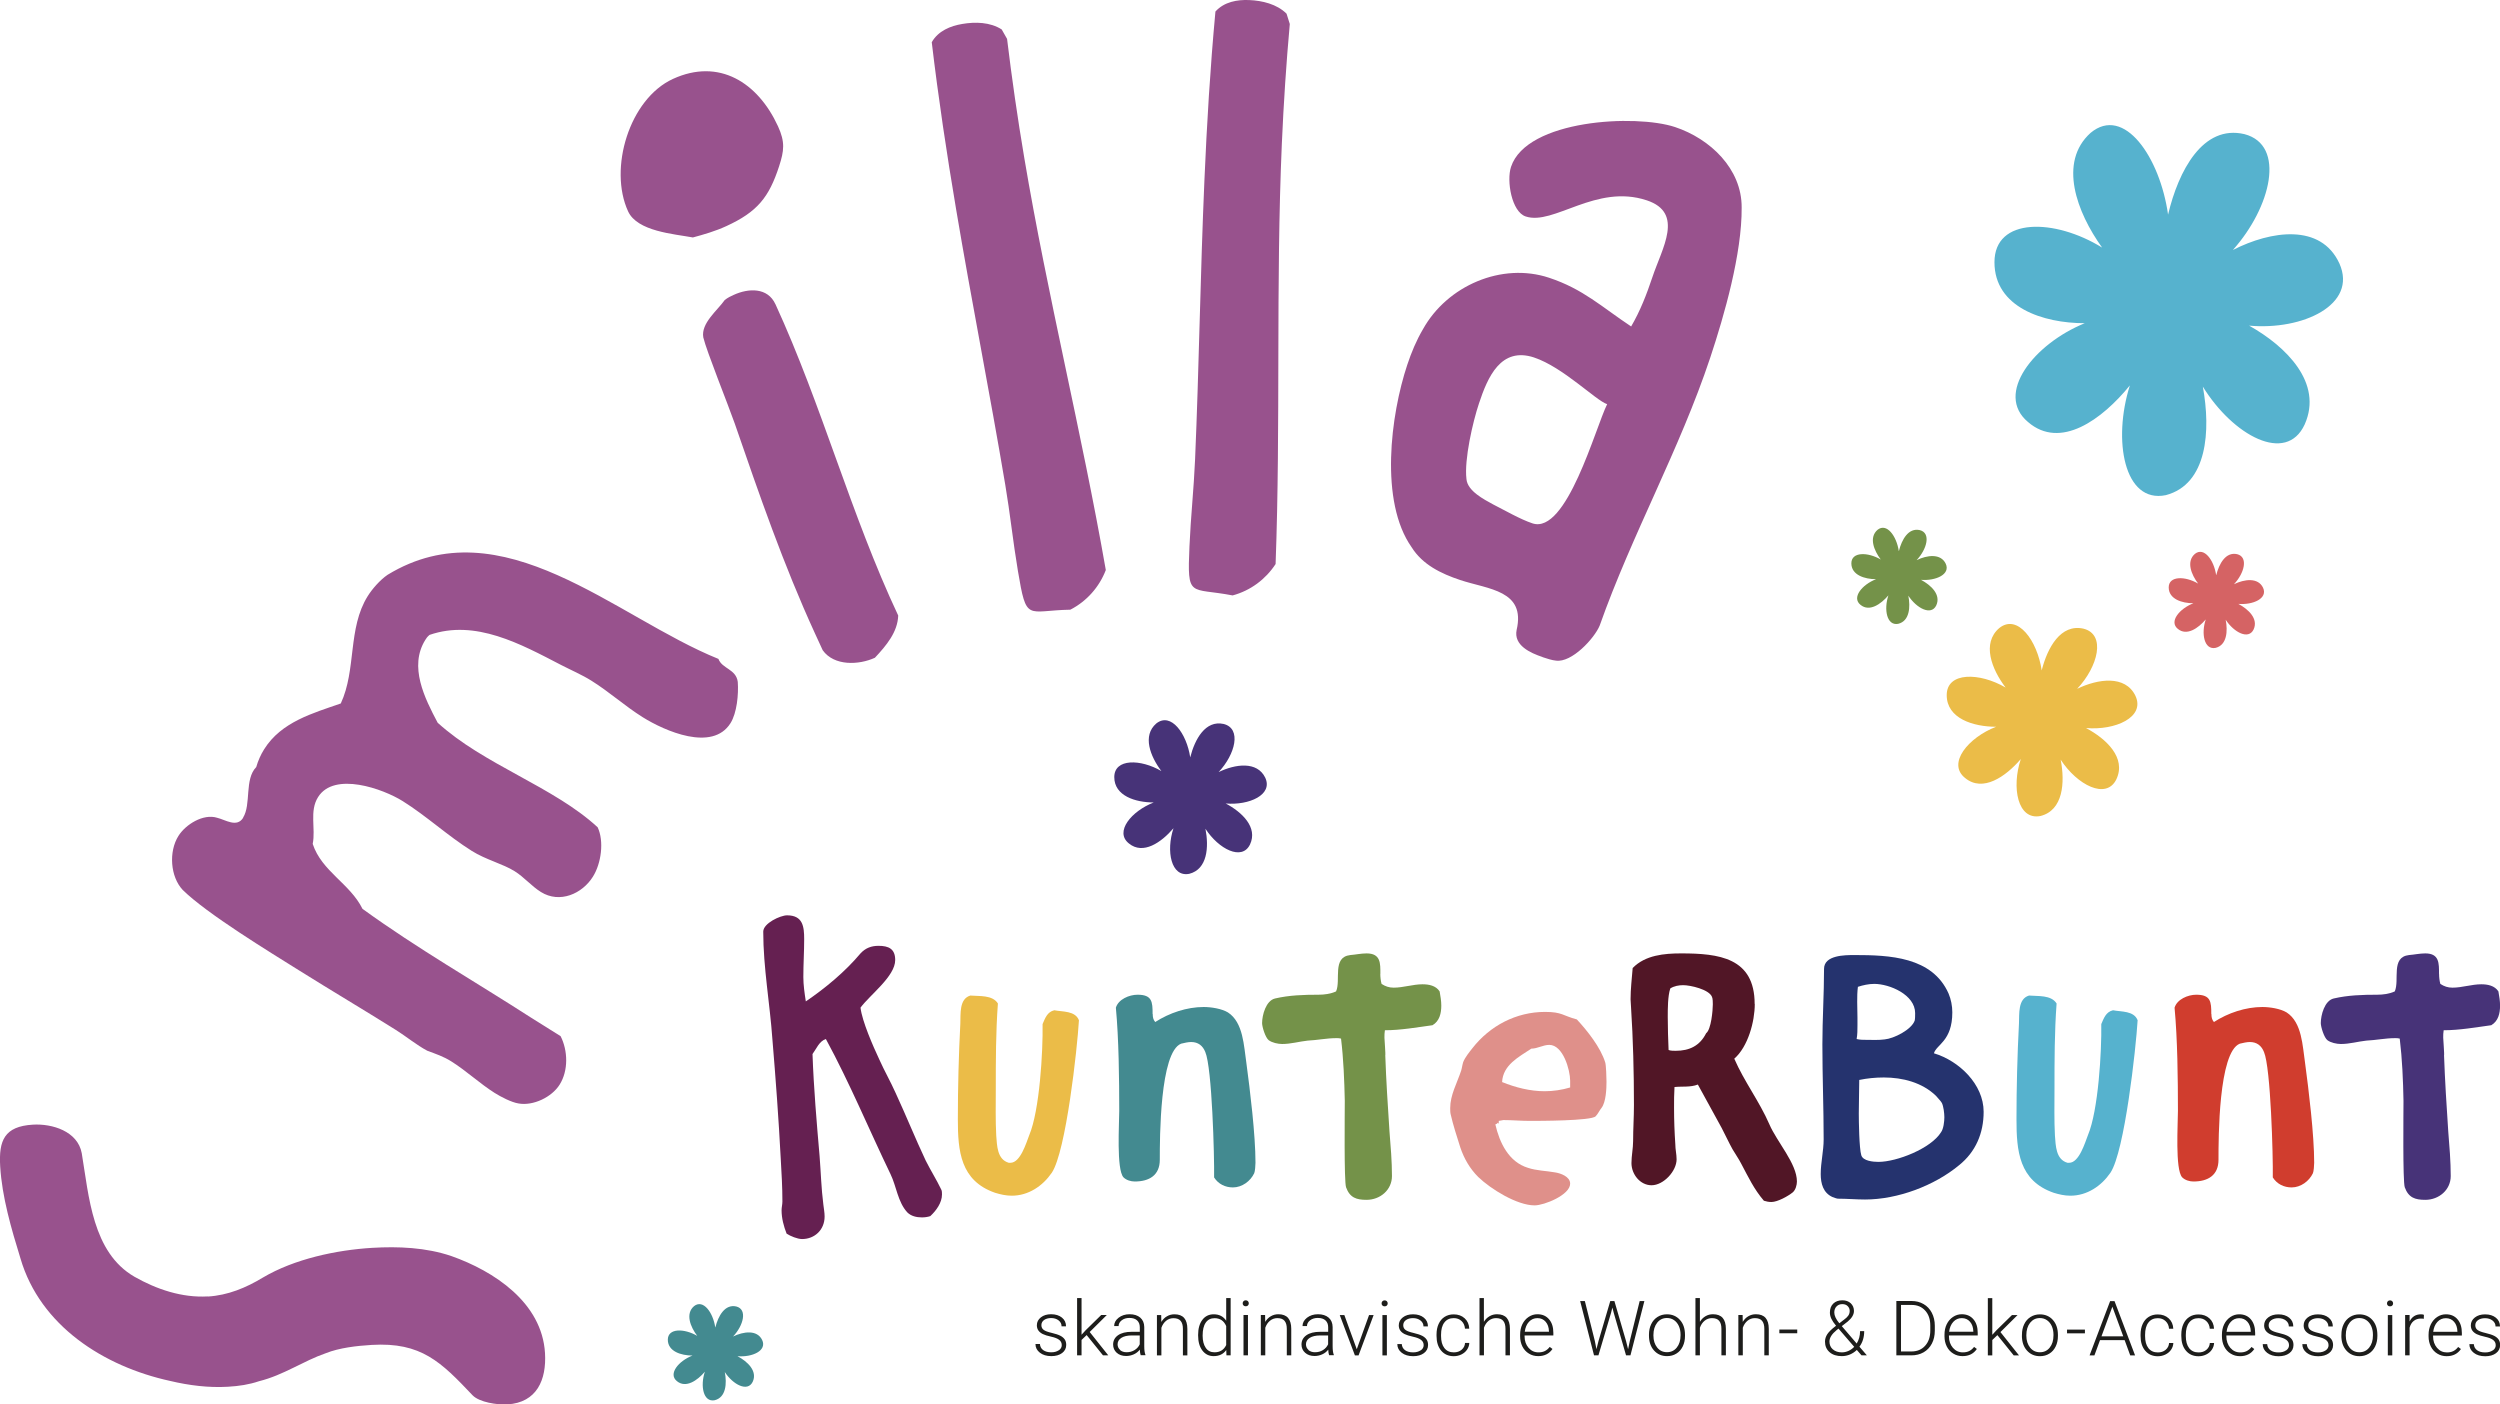 <?xml version="1.0" encoding="UTF-8"?>
<svg id="Ebene_1" data-name="Ebene 1" xmlns="http://www.w3.org/2000/svg" viewBox="0 0 392.7 220.61">
  <defs>
    <style>
      .cls-1 {
        fill: #df908a;
      }

      .cls-1, .cls-2, .cls-3, .cls-4, .cls-5, .cls-6, .cls-7, .cls-8, .cls-9, .cls-10, .cls-11, .cls-12, .cls-13 {
        stroke-width: 0px;
      }

      .cls-2 {
        fill: #25336e;
      }

      .cls-3 {
        fill: #56b2ce;
      }

      .cls-4 {
        fill: #438a90;
      }

      .cls-5 {
        fill: #749249;
      }

      .cls-6 {
        fill: #98528d;
      }

      .cls-7 {
        fill: #511626;
      }

      .cls-8 {
        fill: #d56364;
      }

      .cls-9 {
        fill: #652051;
      }

      .cls-10 {
        fill: #473378;
      }

      .cls-11 {
        fill: #ebbc48;
      }

      .cls-12 {
        fill: #d03d2e;
      }

      .cls-13 {
        fill: #1d1d1b;
      }
    </style>
  </defs>
  <path class="cls-13" d="m166.31,212.1c-.3.21-.7.32-1.18.32-.52,0-.94-.11-1.26-.34-.32-.23-.49-.55-.52-.96h-.7c0,.55.23,1,.69,1.36.46.36,1.06.54,1.8.54.7,0,1.26-.16,1.69-.48.43-.32.65-.75.65-1.28,0-.33-.07-.61-.22-.84-.15-.23-.38-.43-.68-.59-.31-.16-.77-.32-1.38-.46-.62-.14-1.04-.3-1.27-.48-.23-.17-.35-.42-.35-.74s.14-.6.42-.8c.28-.2.65-.31,1.11-.31s.86.12,1.18.37c.31.25.46.55.46.93h.7c0-.56-.21-1.02-.64-1.37-.43-.35-1-.53-1.7-.53-.65,0-1.19.16-1.61.49-.42.33-.63.74-.63,1.24,0,.32.08.59.23.81.15.22.38.41.69.57.31.15.75.29,1.31.41.56.12.98.28,1.26.49.28.21.42.49.42.84,0,.33-.15.6-.45.81h0Zm6.94.8h.84l-2.92-3.67,2.69-2.67h-.88l-2.43,2.38-.66.72v-5.76h-.7v9h.7v-2.42l.8-.77,2.57,3.19h0Zm6.68,0v-.07c-.13-.31-.19-.76-.19-1.38v-3c-.01-.63-.22-1.13-.63-1.48-.41-.35-.97-.53-1.67-.53s-1.26.19-1.73.55c-.47.37-.7.81-.7,1.31h.7c0-.35.16-.65.48-.9.32-.25.72-.38,1.21-.38.54,0,.94.13,1.22.39.28.26.42.62.42,1.07v.72h-1.27c-.92,0-1.63.18-2.15.54-.51.36-.77.85-.77,1.46,0,.52.19.95.56,1.29.38.34.87.51,1.48.51.43,0,.83-.09,1.21-.26.38-.17.69-.42.94-.74.02.39.07.68.14.88h.75Zm-3.98-.85c-.26-.23-.4-.53-.4-.88,0-.43.2-.77.59-1.02.39-.25.94-.38,1.64-.38h1.25v1.39c-.17.38-.44.68-.81.91-.37.23-.79.34-1.26.34-.42,0-.77-.12-1.03-.35h0Zm5.78-5.48v6.34h.7v-4.34c.16-.46.41-.83.74-1.1.33-.27.72-.41,1.15-.41.52,0,.9.14,1.13.42.24.28.36.7.36,1.26v4.17h.7v-4.16c0-.76-.17-1.34-.5-1.72s-.84-.58-1.52-.58c-.43,0-.82.1-1.18.31-.36.2-.65.5-.89.89l-.02-1.08h-.67Zm6.47,3.19c0,1,.22,1.79.67,2.38.45.59,1.04.88,1.77.88.87,0,1.53-.32,1.98-.96l.03.84h.66v-9h-.7v3.56c-.45-.68-1.1-1.01-1.96-1.01-.75,0-1.35.29-1.79.88-.44.58-.66,1.37-.66,2.35v.08h0Zm1.2-2.01c.33-.46.79-.69,1.38-.69.86,0,1.47.41,1.83,1.24v2.98c-.36.76-.98,1.14-1.84,1.14-.59,0-1.05-.23-1.37-.7-.32-.47-.49-1.1-.49-1.91,0-.9.16-1.59.49-2.05h0Zm6.63-1.19h-.7v6.34h.7v-6.34h0Zm-.7-1.5c.09.09.2.13.35.13s.27-.04.35-.13c.09-.09.13-.2.13-.33s-.04-.24-.13-.34c-.09-.09-.21-.14-.35-.14s-.27.05-.35.14c-.09.09-.13.2-.13.34s.04.24.13.33h0Zm2.72,1.5v6.34h.7v-4.34c.16-.46.41-.83.74-1.1.33-.27.72-.41,1.15-.41.52,0,.9.14,1.13.42.24.28.36.7.36,1.26v4.17h.7v-4.16c0-.76-.17-1.34-.5-1.72-.33-.38-.84-.58-1.52-.58-.43,0-.82.1-1.18.31-.36.2-.65.5-.89.89l-.02-1.08h-.67Zm11.47,6.34v-.07c-.13-.31-.19-.76-.19-1.38v-3c-.01-.63-.22-1.13-.63-1.48-.41-.35-.97-.53-1.67-.53s-1.26.19-1.73.55c-.47.37-.7.81-.7,1.31h.7c0-.35.16-.65.48-.9.32-.25.73-.38,1.21-.38.54,0,.94.13,1.22.39.28.26.42.62.42,1.07v.72h-1.27c-.92,0-1.63.18-2.15.54-.51.36-.77.85-.77,1.46,0,.52.19.95.57,1.29.38.34.87.51,1.48.51.43,0,.83-.09,1.21-.26.38-.17.7-.42.94-.74.02.39.06.68.14.88h.75Zm-3.98-.85c-.26-.23-.4-.53-.4-.88,0-.43.2-.77.59-1.02.4-.25.94-.38,1.64-.38h1.25v1.39c-.17.38-.44.68-.81.91-.37.23-.79.34-1.26.34-.42,0-.76-.12-1.03-.35h0Zm5.63-5.48h-.72l2.38,6.34h.57l2.37-6.34h-.72l-1.93,5.37-1.95-5.37h0Zm6.68,0h-.7v6.34h.7v-6.34h0Zm-.7-1.5c.09.09.2.13.35.13s.27-.04.35-.13c.09-.09.13-.2.13-.33s-.04-.24-.13-.34c-.09-.09-.21-.14-.35-.14s-.27.05-.35.14c-.09.09-.13.2-.13.34s.04.24.13.33h0Zm6,7.04c-.3.21-.7.32-1.18.32-.52,0-.94-.11-1.26-.34-.32-.23-.49-.55-.52-.96h-.7c0,.55.23,1,.69,1.36.46.36,1.06.54,1.8.54.7,0,1.26-.16,1.69-.48.43-.32.65-.75.65-1.28,0-.33-.07-.61-.22-.84-.15-.23-.38-.43-.68-.59-.31-.16-.77-.32-1.38-.46-.62-.14-1.04-.3-1.27-.48-.23-.17-.35-.42-.35-.74s.14-.6.42-.8c.28-.2.65-.31,1.11-.31s.86.12,1.18.37c.31.25.47.55.47.93h.7c0-.56-.21-1.02-.64-1.37-.43-.35-.99-.53-1.7-.53-.65,0-1.19.16-1.61.49-.42.33-.63.74-.63,1.24,0,.32.08.59.23.81.15.22.38.41.69.57.31.15.75.29,1.31.41.56.12.98.28,1.26.49.28.21.42.49.42.84,0,.33-.15.6-.45.81h0Zm3.73-.36c-.35-.45-.52-1.08-.52-1.89v-.2c0-.82.17-1.47.52-1.92.35-.46.84-.69,1.47-.69.5,0,.91.15,1.23.46.33.31.5.71.54,1.2h.67c-.03-.68-.27-1.22-.72-1.63-.45-.41-1.02-.62-1.72-.62-.55,0-1.02.13-1.43.39-.41.26-.72.63-.94,1.11-.22.48-.33,1.03-.33,1.66v.21c0,.98.24,1.75.73,2.33.49.58,1.15.87,1.98.87.42,0,.82-.09,1.19-.27.37-.18.67-.43.89-.75.22-.32.34-.67.36-1.06h-.67c-.03.44-.21.79-.54,1.07-.33.28-.74.41-1.23.41-.64,0-1.13-.23-1.48-.68h0Zm6.22-7.85h-.7v9h.7v-4.34c.16-.46.41-.83.74-1.1.33-.27.72-.41,1.15-.41.52,0,.9.14,1.13.42.24.28.36.7.36,1.26v4.17h.7v-4.16c0-.76-.17-1.34-.5-1.72s-.84-.58-1.52-.58c-.43,0-.82.1-1.18.31-.36.21-.66.5-.89.88v-3.73h0Zm10.77,8l-.44-.33c-.23.3-.49.52-.78.66-.29.14-.62.2-.99.2-.63,0-1.14-.24-1.56-.72-.41-.48-.62-1.08-.62-1.8v-.14h4.52v-.39c0-.91-.22-1.63-.68-2.15-.45-.53-1.06-.79-1.83-.79-.49,0-.95.14-1.37.42-.42.28-.75.66-.99,1.15-.24.49-.35,1.04-.35,1.65v.25c0,.59.12,1.12.36,1.6.24.47.58.85,1.02,1.11.43.27.92.4,1.46.4.98,0,1.73-.37,2.24-1.12h0Zm-1.08-4.28c.33.38.5.88.52,1.49v.08h-3.8c.08-.65.3-1.17.66-1.56.36-.39.8-.58,1.33-.58s.96.19,1.29.57h0Zm6.16-3.25h-.74l2.18,8.53h.69l1.98-6.67.21-.84.22.84,1.93,6.67h.69l2.19-8.53h-.74l-1.54,6.23-.28,1.34-.32-1.28-1.83-6.29h-.65l-1.85,6.29-.32,1.27-.26-1.32-1.56-6.23h0Zm10.07,5.41c0,.98.26,1.76.79,2.35.53.59,1.21.89,2.05.89.55,0,1.04-.13,1.47-.4.43-.26.76-.64,1-1.13.24-.49.35-1.04.35-1.65v-.15c0-.98-.26-1.76-.79-2.35-.52-.59-1.21-.89-2.05-.89-.55,0-1.04.14-1.47.41-.43.27-.77.65-1,1.14-.24.49-.35,1.04-.35,1.65v.14h0Zm.7-.08c0-.79.2-1.43.59-1.93.39-.49.9-.74,1.53-.74.42,0,.79.11,1.11.33.32.22.58.53.76.93.18.4.27.85.27,1.33v.13c0,.8-.2,1.44-.59,1.92-.39.49-.91.73-1.54.73s-1.15-.24-1.54-.73c-.39-.49-.59-1.11-.59-1.87v-.13h0Zm7.3-5.8h-.7v9h.7v-4.34c.16-.46.41-.83.74-1.1.33-.27.72-.41,1.15-.41.52,0,.9.14,1.13.42.24.28.36.7.36,1.26v4.17h.7v-4.16c0-.76-.17-1.34-.5-1.72s-.84-.58-1.52-.58c-.43,0-.82.1-1.18.31-.36.21-.65.5-.88.88v-3.73h0Zm6.04,2.66v6.34h.7v-4.34c.16-.46.41-.83.74-1.1.33-.27.72-.41,1.15-.41.52,0,.9.14,1.13.42.24.28.36.7.36,1.26v4.17h.7v-4.16c0-.76-.17-1.34-.5-1.72s-.84-.58-1.52-.58c-.43,0-.82.1-1.18.31-.36.2-.65.5-.89.89l-.02-1.08h-.67Zm9.25,2.28h-2.81v.59h2.81v-.59h0Zm6.02-.53c-.61.46-1.04.88-1.29,1.25-.24.37-.37.76-.37,1.17,0,.7.24,1.25.72,1.67.48.42,1.12.62,1.93.62.45,0,.88-.09,1.28-.26.4-.17.76-.41,1.07-.71l.74.85h.84l-1.17-1.36c.5-.67.75-1.49.75-2.45h-.65c0,.73-.18,1.38-.53,1.95l-2.34-2.73.94-.73c.65-.54.97-1.1.97-1.66,0-.48-.17-.88-.5-1.2-.34-.31-.78-.47-1.32-.47-.6,0-1.07.17-1.43.52-.36.35-.53.82-.53,1.42,0,.32.08.64.23.96.15.32.4.69.74,1.1l-.08.06h0Zm-.43,3.65c-.35-.31-.53-.72-.53-1.23,0-.59.38-1.19,1.15-1.82l.27-.21.08.09,2.39,2.77c-.27.28-.57.49-.9.64-.33.15-.68.23-1.03.23-.6,0-1.07-.16-1.42-.47h0Zm.58-6.74c.23-.25.53-.37.91-.37.35,0,.63.1.84.31s.32.46.32.76c0,.29-.08.54-.24.76-.16.21-.36.41-.62.59l-.77.59c-.53-.65-.79-1.21-.79-1.69,0-.39.11-.7.34-.95h0Zm11.75,7.68c.73,0,1.37-.16,1.93-.48.56-.32.99-.78,1.3-1.37.31-.59.46-1.27.46-2.03v-.78c0-.76-.16-1.43-.47-2.03-.31-.59-.74-1.05-1.3-1.37-.55-.32-1.18-.48-1.88-.48h-2.39v8.53h2.33Zm.07-7.92c.87,0,1.58.3,2.11.89.54.59.8,1.38.8,2.36v.75c0,1.02-.27,1.82-.82,2.42-.54.6-1.26.89-2.16.89h-1.62v-7.31h1.68Zm10.23,6.92l-.44-.33c-.23.3-.49.52-.78.66-.29.14-.62.2-.99.2-.63,0-1.14-.24-1.56-.72-.41-.48-.62-1.08-.62-1.8v-.14h4.52v-.39c0-.91-.22-1.63-.68-2.15-.45-.53-1.06-.79-1.83-.79-.49,0-.95.14-1.37.42-.42.28-.75.66-.99,1.15-.24.49-.35,1.04-.35,1.65v.25c0,.59.12,1.12.36,1.6.24.47.58.85,1.02,1.11.43.27.92.4,1.46.4.98,0,1.73-.37,2.24-1.12h0Zm-1.08-4.28c.33.38.5.88.52,1.49v.08h-3.8c.08-.65.3-1.17.66-1.56.36-.39.8-.58,1.33-.58s.96.19,1.29.57h0Zm6.86,5.29h.84l-2.92-3.67,2.69-2.67h-.88l-2.43,2.38-.66.72v-5.76h-.7v9h.7v-2.42l.8-.77,2.57,3.19h0Zm1.29-3.12c0,.98.26,1.76.79,2.35.53.59,1.21.89,2.05.89.55,0,1.04-.13,1.47-.4.43-.26.76-.64,1-1.13.24-.49.35-1.04.35-1.65v-.15c0-.98-.26-1.76-.78-2.35-.52-.59-1.21-.89-2.05-.89-.55,0-1.04.14-1.47.41-.43.27-.77.65-1,1.14-.24.49-.35,1.04-.35,1.65v.14h0Zm.7-.08c0-.79.2-1.43.59-1.93.4-.49.9-.74,1.53-.74.42,0,.79.11,1.11.33.32.22.58.53.76.93.18.4.27.85.27,1.33v.13c0,.8-.2,1.44-.59,1.92-.39.49-.9.73-1.54.73s-1.15-.24-1.54-.73c-.39-.49-.59-1.11-.59-1.87v-.13h0Zm9.2-.86h-2.81v.59h2.81v-.59h0Zm7.13,4.06h.75l-3.23-8.53h-.69l-3.23,8.53h.76l.88-2.4h3.87l.88,2.4h0Zm-2.82-7.65l1.71,4.65h-3.42l1.71-4.65h0Zm5.66,6.5c-.35-.45-.52-1.08-.52-1.89v-.2c0-.82.17-1.47.52-1.92.35-.46.84-.69,1.47-.69.5,0,.91.15,1.23.46.33.31.51.71.54,1.2h.67c-.03-.68-.27-1.22-.72-1.63-.45-.41-1.02-.62-1.72-.62-.55,0-1.02.13-1.43.39-.41.26-.72.63-.94,1.11-.22.48-.33,1.03-.33,1.66v.21c0,.98.24,1.75.73,2.33.49.58,1.15.87,1.98.87.42,0,.82-.09,1.19-.27.37-.18.67-.43.89-.75.22-.32.34-.67.36-1.06h-.67c-.03.44-.21.79-.54,1.07-.33.28-.74.41-1.23.41-.64,0-1.13-.23-1.48-.68h0Zm6.4,0c-.35-.45-.52-1.08-.52-1.89v-.2c0-.82.17-1.47.52-1.92.35-.46.84-.69,1.47-.69.5,0,.91.15,1.23.46.33.31.51.71.54,1.2h.67c-.03-.68-.27-1.22-.72-1.63-.45-.41-1.02-.62-1.72-.62-.55,0-1.03.13-1.43.39-.41.26-.72.63-.94,1.11-.22.48-.33,1.03-.33,1.66v.21c0,.98.24,1.75.73,2.33.49.58,1.15.87,1.98.87.42,0,.82-.09,1.19-.27.37-.18.67-.43.89-.75.22-.32.34-.67.36-1.06h-.67c-.03.44-.21.79-.54,1.07-.33.28-.74.41-1.23.41-.64,0-1.13-.23-1.48-.68h0Zm10.24.15l-.44-.33c-.23.3-.49.52-.78.66-.29.14-.62.2-.99.2-.63,0-1.14-.24-1.56-.72-.41-.48-.62-1.08-.62-1.8v-.14h4.52v-.39c0-.91-.23-1.63-.68-2.15-.45-.53-1.06-.79-1.83-.79-.49,0-.95.14-1.37.42-.42.28-.75.66-.99,1.15-.24.49-.35,1.04-.35,1.65v.25c0,.59.12,1.12.36,1.6.24.47.58.85,1.02,1.11.43.27.92.4,1.46.4.98,0,1.73-.37,2.24-1.12h0Zm-1.08-4.28c.33.38.5.88.52,1.49v.08h-3.8c.08-.65.3-1.17.66-1.56.36-.39.8-.58,1.33-.58s.96.19,1.29.57h0Zm6.06,4.49c-.3.21-.69.32-1.18.32-.52,0-.94-.11-1.26-.34-.32-.23-.49-.55-.52-.96h-.7c0,.55.23,1,.69,1.36.46.36,1.06.54,1.8.54.7,0,1.26-.16,1.69-.48.43-.32.65-.75.65-1.28,0-.33-.07-.61-.22-.84-.15-.23-.38-.43-.68-.59-.31-.16-.77-.32-1.38-.46-.62-.14-1.04-.3-1.27-.48-.23-.17-.35-.42-.35-.74s.14-.6.42-.8c.28-.2.65-.31,1.11-.31s.86.12,1.18.37c.31.25.46.55.46.93h.7c0-.56-.21-1.02-.64-1.37-.43-.35-.99-.53-1.7-.53-.65,0-1.19.16-1.61.49-.42.33-.63.74-.63,1.24,0,.32.08.59.23.81.15.22.38.41.69.57.31.15.75.29,1.31.41.56.12.98.28,1.26.49.28.21.42.49.42.84,0,.33-.15.6-.45.81h0Zm6.22,0c-.3.21-.7.32-1.18.32-.52,0-.95-.11-1.26-.34-.32-.23-.49-.55-.52-.96h-.7c0,.55.23,1,.69,1.36.46.36,1.06.54,1.8.54.7,0,1.26-.16,1.69-.48.43-.32.65-.75.65-1.28,0-.33-.08-.61-.22-.84-.15-.23-.38-.43-.68-.59-.31-.16-.77-.32-1.38-.46-.62-.14-1.04-.3-1.27-.48-.23-.17-.35-.42-.35-.74s.14-.6.42-.8c.28-.2.65-.31,1.11-.31s.86.12,1.17.37c.31.25.46.55.46.93h.7c0-.56-.21-1.02-.64-1.37-.43-.35-.99-.53-1.7-.53-.65,0-1.19.16-1.61.49-.42.33-.63.74-.63,1.24,0,.32.08.59.23.81.15.22.38.41.69.57.31.15.75.29,1.31.41.56.12.98.28,1.26.49.28.21.42.49.42.84,0,.33-.15.6-.45.81h0Zm2.47-2.33c0,.98.26,1.76.79,2.35.53.59,1.21.89,2.05.89.55,0,1.04-.13,1.47-.4.43-.26.76-.64,1-1.13.24-.49.35-1.04.35-1.65v-.15c0-.98-.26-1.76-.78-2.35-.52-.59-1.21-.89-2.05-.89-.55,0-1.04.14-1.47.41-.43.27-.77.65-1,1.14-.24.49-.35,1.04-.35,1.65v.14h0Zm.7-.08c0-.79.2-1.43.59-1.93.39-.49.9-.74,1.53-.74.42,0,.79.11,1.11.33.32.22.58.53.76.93.18.4.27.85.27,1.33v.13c0,.8-.2,1.44-.59,1.92-.39.49-.91.73-1.54.73s-1.15-.24-1.54-.73c-.39-.49-.59-1.11-.59-1.87v-.13h0Zm7.3-3.14h-.7v6.34h.7v-6.34h0Zm-.7-1.5c.09.09.2.13.35.13s.27-.04.35-.13c.09-.09.13-.2.13-.33s-.04-.24-.13-.34c-.09-.09-.21-.14-.35-.14s-.27.05-.35.14c-.09.09-.13.2-.13.34s.04.24.13.33h0Zm5.67,1.46c-.11-.05-.27-.08-.46-.08-.82,0-1.42.38-1.79,1.12v-1.01h-.7v6.34h.7v-4.35c.13-.46.34-.82.65-1.06.3-.24.67-.37,1.11-.37.17,0,.33.01.47.04l.02-.64h0Zm5.82,5.38l-.44-.33c-.23.3-.49.52-.78.66-.29.14-.62.2-.99.2-.62,0-1.14-.24-1.55-.72-.41-.48-.62-1.08-.62-1.8v-.14h4.52v-.39c0-.91-.23-1.63-.68-2.15-.45-.53-1.06-.79-1.83-.79-.49,0-.95.14-1.37.42-.42.28-.75.66-.99,1.15-.24.49-.36,1.04-.36,1.65v.25c0,.59.12,1.12.36,1.6.24.47.58.85,1.02,1.11.44.27.92.4,1.46.4.98,0,1.73-.37,2.24-1.12h0Zm-1.08-4.28c.33.38.5.88.52,1.49v.08h-3.8c.08-.65.3-1.17.66-1.56.36-.39.81-.58,1.33-.58s.96.19,1.29.57h0Zm6.06,4.49c-.3.21-.7.32-1.18.32-.52,0-.94-.11-1.26-.34-.32-.23-.49-.55-.52-.96h-.7c0,.55.23,1,.69,1.36.46.36,1.06.54,1.8.54.7,0,1.26-.16,1.69-.48.43-.32.65-.75.65-1.28,0-.33-.07-.61-.22-.84-.15-.23-.38-.43-.68-.59-.31-.16-.77-.32-1.38-.46-.61-.14-1.04-.3-1.27-.48-.23-.17-.35-.42-.35-.74s.14-.6.42-.8c.28-.2.65-.31,1.11-.31s.86.12,1.18.37c.31.25.47.55.47.93h.7c0-.56-.21-1.02-.64-1.37-.43-.35-.99-.53-1.7-.53-.65,0-1.19.16-1.61.49-.42.33-.63.74-.63,1.24,0,.32.08.59.23.81.15.22.38.41.69.57.31.15.75.29,1.31.41.56.12.98.28,1.26.49.28.21.42.49.42.84,0,.33-.15.6-.45.81h0Z"/>
  <path class="cls-3" d="m340.56,33.71c1.64-6.9,5.46-14.18,12-12.64,6.55,1.72,4.18,11.49-1.82,18.2,6-3.06,13.82-4.21,16.73,2.11,2.91,6.51-5.82,10.54-14.18,9.77,5.82,3.26,11.64,9,8.73,15.52-2.91,6.32-11.28,1.72-16-5.94,1.27,6.9.73,15.33-5.82,17.05-6.55,1.34-8.37-8.62-5.64-17.24-4.37,5.37-10.91,10.15-16,5.75-5.27-4.41.91-12.26,8.91-15.52-6.55,0-14.18-2.49-14.18-9.58s9.46-6.9,16.91-2.3c-4-5.56-6.91-13.41-1.82-18.01,5.27-4.41,10.91,3.83,12.18,12.83h0Z"/>
  <path class="cls-11" d="m320.71,105.31c.9-3.58,2.98-7.36,6.56-6.56,3.58.9,2.29,5.97-.99,9.45,3.28-1.59,7.56-2.19,9.15,1.09,1.59,3.38-3.18,5.47-7.76,5.07,3.18,1.69,6.36,4.67,4.77,8.05-1.59,3.28-6.17.89-8.75-3.08.7,3.58.4,7.96-3.18,8.85-3.58.7-4.57-4.48-3.08-8.95-2.39,2.78-5.97,5.27-8.75,2.98-2.88-2.29.5-6.36,4.87-8.05-3.58,0-7.76-1.29-7.76-4.97s5.17-3.58,9.25-1.19c-2.19-2.88-3.78-6.96-.99-9.35,2.88-2.29,5.97,1.99,6.66,6.66h0Z"/>
  <path class="cls-8" d="m348.13,90.33c.45-1.79,1.49-3.68,3.28-3.28,1.79.45,1.14,2.98-.5,4.72,1.64-.8,3.78-1.09,4.57.55.79,1.69-1.59,2.73-3.88,2.54,1.59.85,3.18,2.34,2.39,4.03-.8,1.64-3.08.45-4.38-1.54.35,1.79.2,3.98-1.59,4.42-1.79.35-2.29-2.24-1.54-4.47-1.19,1.39-2.98,2.64-4.38,1.49-1.44-1.14.25-3.18,2.44-4.03-1.79,0-3.88-.65-3.88-2.49s2.59-1.79,4.62-.6c-1.09-1.44-1.89-3.48-.5-4.67,1.44-1.14,2.98.99,3.33,3.33h0Z"/>
  <path class="cls-5" d="m298.28,86.55c.45-1.79,1.49-3.68,3.28-3.28,1.79.45,1.14,2.98-.5,4.72,1.64-.8,3.78-1.09,4.57.55.8,1.69-1.59,2.73-3.88,2.54,1.59.85,3.18,2.34,2.39,4.03-.8,1.64-3.08.45-4.38-1.54.35,1.79.2,3.98-1.59,4.42-1.79.35-2.29-2.24-1.54-4.47-1.19,1.39-2.98,2.64-4.38,1.49-1.44-1.14.25-3.18,2.44-4.03-1.79,0-3.88-.65-3.88-2.49s2.58-1.79,4.62-.6c-1.09-1.44-1.89-3.48-.5-4.67,1.44-1.14,2.98.99,3.33,3.33h0Z"/>
  <path class="cls-10" d="m186.96,118.97c.72-2.86,2.39-5.89,5.25-5.25,2.86.72,1.83,4.77-.79,7.56,2.62-1.27,6.04-1.75,7.32.87,1.27,2.7-2.55,4.38-6.21,4.06,2.55,1.35,5.09,3.74,3.82,6.44-1.27,2.62-4.93.72-7-2.47.56,2.86.32,6.36-2.55,7.08-2.86.56-3.66-3.58-2.47-7.16-1.91,2.23-4.77,4.22-7,2.39-2.31-1.83.4-5.09,3.9-6.44-2.86,0-6.2-1.03-6.2-3.98s4.14-2.86,7.4-.95c-1.75-2.31-3.02-5.57-.8-7.48,2.31-1.83,4.77,1.59,5.33,5.33h0Z"/>
  <path class="cls-4" d="m112.37,208.5c.45-1.79,1.49-3.68,3.28-3.28,1.79.45,1.14,2.98-.5,4.72,1.64-.8,3.78-1.09,4.57.55.8,1.69-1.59,2.74-3.88,2.54,1.59.84,3.18,2.34,2.39,4.03-.8,1.64-3.08.45-4.38-1.54.35,1.79.2,3.98-1.59,4.43-1.79.35-2.29-2.24-1.54-4.48-1.19,1.39-2.98,2.63-4.38,1.49-1.44-1.14.25-3.18,2.44-4.03-1.79,0-3.88-.65-3.88-2.49s2.58-1.79,4.62-.6c-1.09-1.44-1.89-3.48-.5-4.67,1.44-1.14,2.98.99,3.33,3.33h0Z"/>
  <path class="cls-10" d="m383.12,152.97c0-1.64.07-3.21-2.16-3.21-.85,0-1.77.2-2.56.26-2.89.33-1.44,3.94-2.23,5.71-.85.39-1.84.52-2.76.52-2.3,0-4.59.07-6.83.59-1.44.33-2.03,2.62-2.03,3.87,0,.59.52,2.3,1.05,2.69.52.39,1.44.59,2.1.59,1.38,0,2.69-.39,4-.53,1.51-.07,3.02-.39,4.53-.39.26,0,.46,0,.72.07.39,3.22.53,6.56.59,9.78,0,1.77-.13,12.6.2,13.58.59,1.64,1.64,1.97,3.22,1.97,2.16,0,4-1.57,4-3.74,0-2.3-.2-4.66-.39-7.02-.26-3.94-.52-7.94-.66-11.94.07-.07-.13-2.49-.13-2.76,0-.39,0-.79.07-1.18,2.49,0,5.05-.46,7.48-.79,1.12-.66,1.38-1.9,1.38-3.08,0-.72-.13-1.51-.26-2.23-.59-.92-1.71-1.12-2.69-1.12-1.51,0-3.02.53-4.53.53-.72,0-1.31-.2-1.9-.59-.13-.46-.2-1.05-.2-1.58h0Z"/>
  <path class="cls-12" d="m347.35,159.27c0-1.9-.07-3.02-2.36-3.02-1.31,0-3.02.72-3.41,2.04.46,4.92.53,11.16.53,16.21,0,1.97-.46,9.19.66,10.43.46.46,1.18.66,1.77.66,2.3,0,3.94-.99,3.94-3.41,0-3.35,0-16.93,3.35-18.24.53-.13,1.12-.26,1.57-.26,1.12,0,1.84.59,2.23,1.58,1.05,2.43,1.44,16.4,1.38,19.69.66,1.05,1.77,1.57,2.95,1.57,1.44,0,2.76-.98,3.35-2.23.13-.26.2-1.31.2-1.64,0-4.4-.85-11.35-1.44-15.75-.39-2.56-.46-6.3-2.89-7.87-.98-.59-2.62-.85-3.81-.85-2.62,0-5.38.92-7.61,2.36-.33-.39-.39-.79-.39-1.25h0Z"/>
  <path class="cls-3" d="m323.05,157.63c-.85-1.38-2.95-1.12-4.33-1.25-1.77.53-1.51,2.89-1.58,4.4-.26,4.99-.39,10.04-.39,15.03s.39,9.65,5.84,11.55c.85.26,1.71.46,2.62.46,2.62,0,4.86-1.51,6.3-3.61,2.23-3.35,4-19.49,4.27-23.95-.59-1.51-2.56-1.31-3.87-1.57-1.11.26-1.44,1.25-1.84,2.17.07,4.27-.46,13.58-2.1,17.46-.46,1.18-1.38,4.33-2.95,4.33h-.26c-1.84-.53-1.84-2.69-1.97-4.27-.13-2.43-.07-4.92-.07-7.35,0-4.46,0-8.92.33-13.39h0Z"/>
  <path class="cls-2" d="m306.67,159.01c0-.98-.2-2.03-.59-2.95-2.56-5.78-9.32-6.04-14.77-6.04-1.51,0-4.79,0-4.79,2.17,0,3.94-.26,7.94-.26,11.88,0,4.99.2,9.97.2,14.9,0,1.84-.46,3.61-.46,5.45,0,1.51.39,2.95,1.84,3.61.13.06.72.26.85.26,1.44,0,2.89.13,4.27.13,5.12,0,10.89-2.17,14.76-5.38,2.63-2.1,3.87-5.05,3.87-8.4,0-4.33-3.87-8.01-7.81-9.19.39-1.38,2.89-1.9,2.89-6.43h0Zm-14.83-4c.79-.26,1.71-.46,2.56-.46,2.43,0,6.43,1.71,6.43,4.59,0,.33,0,.92-.07,1.18-.52,1.44-3.28,2.82-4.72,2.95-.92.13-1.97.07-2.89.07-.52,0-.98,0-1.51-.13.13-.72.13-1.44.13-2.17v-1.18c0-1.64-.13-3.28.07-4.86h0Zm.2,14.63c1.25-.26,2.56-.39,3.87-.39,2.95,0,6.04.79,8.2,2.89.2.26.79.85.92,1.12.26.52.39,1.64.39,2.23,0,.66-.13,1.84-.52,2.36-1.58,2.56-6.96,4.66-9.84,4.66-.79,0-2.43-.13-2.69-1.05-.33-1.05-.39-5.32-.39-6.56,0-1.77.07-3.48.07-5.25h0Z"/>
  <path class="cls-7" d="m275.62,157.7c0-7.28-5.64-7.94-11.55-7.94-2.62,0-5.64.26-7.61,2.3-.13,1.64-.33,3.28-.33,4.92,0,.39.07.79.07,1.18.33,5.12.46,10.3.46,15.42,0,1.9-.13,3.74-.13,5.64,0,1.18-.26,2.3-.26,3.48,0,1.77,1.38,3.48,3.15,3.48,1.9,0,3.94-2.23,3.94-4.07,0-.79-.2-1.57-.2-2.36-.13-1.9-.2-3.81-.2-5.78,0-1.05,0-2.16.07-3.22,1.18-.13,2.49.07,3.67-.39l3.74,6.82c.59,1.12,1.12,2.3,1.71,3.35.46.79.98,1.51,1.38,2.3,1.12,2.1,1.97,3.94,3.54,5.78.39.13.79.2,1.18.2.98,0,2.62-.92,3.35-1.51.46-.39.66-1.18.66-1.71,0-2.82-3.15-6.23-4.33-8.99-1.57-3.61-3.94-6.69-5.51-10.3,2.17-1.9,3.22-5.84,3.22-8.6h0Zm-13.26-2.43c.59-.39,1.38-.52,2.03-.52,1.12,0,4.07.66,4.53,1.84.13.26.13.92.13,1.18,0,.92-.26,3.94-1.05,4.53-.99,1.97-2.62,2.76-4.79,2.76-.26,0-.85,0-1.11-.13-.07-1.71-.13-3.48-.13-5.18,0-1.25,0-3.28.39-4.46h0Z"/>
  <path class="cls-1" d="m235.42,176.07c.13,0,.66-.13.72-.13,1.38,0,2.76.13,4.13.13s9.71,0,10.37-.72c.39-.39.59-.92.92-1.31.72-.92.79-3.08.79-4.13,0-.52-.06-2.62-.2-3.02-.72-2.36-2.82-4.99-4.46-6.76-2.23-.59-2.3-1.18-4.99-1.18-4.53,0-8.66,2.17-11.42,5.71-.46.59-1.12,1.38-1.44,2.17-.13.39-.2.98-.33,1.38-.66,1.97-1.71,3.81-1.71,5.84,0,.33,0,.72.07.98.39,1.71.99,3.54,1.51,5.19.59,1.77,1.51,3.35,2.82,4.66,1.97,1.9,6.1,4.46,8.86,4.46,1.51,0,5.58-1.64,5.58-3.41,0-1.12-1.51-1.64-2.36-1.77-1.44-.26-2.89-.26-4.27-.72-3.02-.92-4.46-3.94-5.12-6.82.07,0,.13-.07.13-.07h.07l.2-.2c0,.07,0,.13.07.13s.07-.26.07-.39h0Zm7.94-11.94c2.17,0,3.28,3.94,3.28,5.64v1.05c-1.31.39-2.69.59-4,.59-2.3,0-4.59-.59-6.69-1.44.13-2.69,2.62-3.94,4.59-5.25.98,0,1.84-.59,2.82-.59h0Z"/>
  <path class="cls-5" d="m216.83,152.97c0-1.64.07-3.21-2.17-3.21-.85,0-1.77.2-2.56.26-2.89.33-1.44,3.94-2.23,5.71-.85.39-1.84.52-2.76.52-2.3,0-4.59.07-6.82.59-1.44.33-2.04,2.62-2.04,3.87,0,.59.52,2.3,1.05,2.69.53.39,1.44.59,2.1.59,1.38,0,2.69-.39,4-.53,1.51-.07,3.02-.39,4.53-.39.26,0,.46,0,.72.07.39,3.22.52,6.56.59,9.78,0,1.77-.13,12.6.2,13.58.59,1.64,1.64,1.97,3.21,1.97,2.17,0,4-1.57,4-3.74,0-2.3-.2-4.66-.39-7.02-.26-3.94-.52-7.94-.66-11.94.07-.07-.13-2.49-.13-2.76,0-.39,0-.79.07-1.18,2.49,0,5.05-.46,7.48-.79,1.12-.66,1.38-1.9,1.38-3.08,0-.72-.13-1.51-.26-2.23-.59-.92-1.71-1.12-2.69-1.12-1.51,0-3.02.53-4.53.53-.72,0-1.31-.2-1.9-.59-.13-.46-.2-1.05-.2-1.58h0Z"/>
  <path class="cls-4" d="m181.05,159.27c0-1.9-.07-3.02-2.36-3.02-1.31,0-3.02.72-3.41,2.04.46,4.92.53,11.16.53,16.21,0,1.97-.46,9.19.66,10.43.46.46,1.18.66,1.77.66,2.3,0,3.94-.99,3.94-3.41,0-3.35,0-16.93,3.35-18.24.53-.13,1.11-.26,1.57-.26,1.12,0,1.84.59,2.23,1.58,1.05,2.43,1.44,16.4,1.38,19.69.66,1.05,1.77,1.57,2.95,1.57,1.44,0,2.76-.98,3.35-2.23.13-.26.2-1.31.2-1.64,0-4.4-.85-11.35-1.44-15.75-.39-2.56-.46-6.3-2.89-7.87-.98-.59-2.62-.85-3.81-.85-2.62,0-5.38.92-7.61,2.36-.33-.39-.39-.79-.39-1.25h0Z"/>
  <path class="cls-11" d="m156.75,157.63c-.85-1.38-2.95-1.12-4.33-1.25-1.77.53-1.51,2.89-1.57,4.4-.26,4.99-.39,10.04-.39,15.03s.39,9.65,5.84,11.55c.85.26,1.71.46,2.62.46,2.62,0,4.86-1.51,6.3-3.61,2.23-3.35,4-19.49,4.26-23.95-.59-1.51-2.56-1.31-3.87-1.57-1.12.26-1.44,1.25-1.84,2.17.07,4.27-.46,13.58-2.1,17.46-.46,1.18-1.38,4.33-2.95,4.33h-.26c-1.84-.53-1.84-2.69-1.97-4.27-.13-2.43-.07-4.92-.07-7.35,0-4.46,0-8.92.33-13.39h0Z"/>
  <path class="cls-9" d="m126.19,153.43c0-1.97.13-3.94.13-5.91s-.2-3.74-2.69-3.74c-1.05,0-3.74,1.25-3.74,2.56,0,5.64,1.05,11.35,1.44,16.93.52,6.23.98,12.47,1.31,18.77.13,2.23.26,4.46.26,6.69,0,.46-.13.92-.13,1.38,0,1.25.33,2.49.79,3.67.59.39,1.71.85,2.43.85,1.97,0,3.54-1.44,3.54-3.54,0-.66-.13-1.25-.2-1.9-.33-2.56-.39-5.12-.59-7.61-.46-5.32-.92-10.63-1.11-16.01.59-.79,1.05-2.03,2.1-2.36,3.74,6.89,6.76,14.18,10.17,21.26.92,1.9,1.12,4.33,2.62,5.97.59.59,1.44.79,2.3.79.46,0,.92-.07,1.31-.2.92-.85,1.84-2.1,1.84-3.41,0-.2,0-.59-.13-.79-.72-1.51-1.64-2.95-2.43-4.53-1.64-3.48-3.09-7.09-4.73-10.63-.79-1.77-1.77-3.48-2.56-5.25-.98-2.1-2.69-5.97-2.95-8.14,1.51-2.04,5.45-4.92,5.45-7.48,0-1.77-1.05-2.23-2.62-2.23-1.11,0-2.03.33-2.82,1.18-2.43,2.89-5.51,5.45-8.6,7.55-.2-1.31-.39-2.56-.39-3.87h0Z"/>
  <path class="cls-6" d="m32.64,203.64c-4.05.24-8.06-1.12-11.52-3.09-6.62-3.82-7.15-12.65-8.28-19.41-.64-3.45-4.64-4.66-7.68-4.48-4.49.27-5.37,2.5-5.13,6.55.28,4.78,1.74,9.78,3.19,14.48,3.1,10.57,13.07,16.95,23.52,19.23,2.95.7,6.02,1.09,9.06.91,1.74-.1,3.32-.34,4.89-.87,3.87-.96,6.93-3.17,10.49-4.4,2.13-.85,4.87-1.16,7.19-1.3,7.82-.47,10.91,2.69,15.87,7.92,1.08,1.1,3.87,1.51,5.46,1.42,4.63-.28,6.16-3.86,5.91-8.05-.47-7.96-8.03-12.89-14.71-15.25-4-1.36-8.37-1.53-12.43-1.29-5.65.34-12.24,1.75-17.16,4.66-2.66,1.61-5.5,2.8-8.68,2.99h0Zm5.56-75.19c-1,1.6-2.77.32-4.11,0-2.15-.66-4.92,1.03-6.07,2.87-1.54,2.46-1.27,6.39.68,8.47,3.81,3.75,13.6,9.71,18.39,12.71,4.92,3.08,10.03,6.11,15.07,9.27,1.6,1,3.29,2.4,4.96,3.28,1.38.52,2.52.89,3.75,1.66,2.34,1.46,4.49,3.49,6.82,4.96.98.62,2.66,1.49,3.75,1.66,2.31.42,5.24-.99,6.47-2.96,1.39-2.21,1.3-5.35.15-7.61l-4.55-2.85c-8.9-5.74-17.98-10.92-26.57-17.15-1.96-3.97-6.41-5.89-7.82-10.2.49-2.43-.55-5.14.84-7.35,2.54-4.06,10.22-1.3,13.3.63,3.81,2.39,7.04,5.43,10.85,7.82,2.21,1.39,4.89,2.03,6.73,3.19,1.48.92,2.64,2.34,4.12,3.26,2.95,1.85,6.49.3,8.18-2.41,1.31-2.09,1.77-5.56.74-7.75-1.73-1.6-3.75-3.03-5.71-4.26-4.42-2.77-9.04-4.97-13.46-7.74-2.09-1.31-4.1-2.74-5.96-4.42-2.04-3.85-4.56-8.84-1.94-13.02.15-.25.31-.49.66-.78,7.21-2.5,14.33,1.44,20.66,4.72,1.55.8,3.3,1.55,4.78,2.48,2.83,1.77,5.22,3.96,8.05,5.73,3.44,2.15,10.94,5.48,13.79.93,1-1.6,1.28-4.5,1.14-6.47-.26-2.04-2.47-2.06-3.04-3.62-16.12-6.5-33.97-24.18-51.97-13.21-1.18.8-2.43,2.24-3.12,3.35-3.16,5.04-1.76,11.56-4.23,16.86-4.38,1.53-9.33,2.88-12.03,7.18-.54.86-.96,1.8-1.25,2.81-1.88,1.91-.76,5.86-2.07,7.95h0ZM121.8,47.78c-1.21-2.64-4.2-2.54-6.57-1.45-.4.18-.92.42-1.39.8-1.16,1.65-3.75,3.64-3.37,5.86.51,2.16,3.93,10.64,4.94,13.53,3.85,11.16,7.65,22.18,12.61,32.99l1.21,2.63c1.8,2.52,5.7,2.33,8.2,1.18,1.82-1.95,3.57-4.04,3.66-6.63-7.46-15.88-11.96-32.97-19.29-48.92h0Zm.4-27.96c-3.15-6.85-9.25-10.75-16.5-7.42-6.85,3.15-10.13,14.08-7.04,20.8,1.45,3.16,7.22,3.55,10.18,4.1,1.7-.46,3.54-.99,5.25-1.78,4.88-2.24,6.7-4.52,8.29-9.4.79-2.44.97-3.8-.18-6.3h0Zm35.15-15.19c-1.81-1.17-4.17-1.21-6.18-.87-1.86.31-3.79,1.08-4.81,2.87,1.04,8.8,2.36,17.55,3.83,26.27,2.43,14.45,5.29,28.82,7.72,43.27.75,4.43,1.21,8.92,1.98,13.49,1.37,8.15,1.34,6.24,8.24,6.11,2.57-1.32,4.55-3.56,5.57-6.23-3.8-21.72-9.15-43.02-12.81-64.76-1.06-6.29-1.95-12.47-2.7-18.67l-.84-1.48h0Zm44.74-2.48c-1.53-1.52-3.83-2.05-5.86-2.14-1.88-.08-3.93.27-5.31,1.8-.82,8.82-1.35,17.65-1.73,26.49-.64,14.63-.84,29.29-1.47,43.92-.19,4.49-.68,8.97-.88,13.61-.36,8.26.01,6.39,6.78,7.7,2.79-.75,5.19-2.53,6.75-4.93.81-22.03.02-43.99.98-66.01.28-6.38.69-12.6,1.25-18.82l-.51-1.62h0Zm40.2,101.07c.69.23,1.51.5,2.11.55,2.48.37,6.05-3.49,6.88-5.51,5.08-14.36,12.55-27.62,17.36-42.07,2.24-6.74,4.99-16.38,4.94-23.58.04-6.1-4.96-10.82-10.46-12.65-6.19-2.06-23.3-1.18-25.77,6.25-.73,2.2.1,7.06,2.3,7.79,4.4,1.47,11.05-5.19,19.03-2.53,5.92,1.97,2.39,7.52.88,12.06-.92,2.75-1.92,5.32-3.34,7.75-4.63-3.07-7.52-5.87-12.89-7.65-7.43-2.47-16.01,1.25-19.81,8.08-1.05,1.79-1.83,3.67-2.47,5.6-2.61,7.84-4.39,21.47.7,28.67,1.7,2.71,4.59,4.12,7.62,5.13,4.4,1.47,10.32,1.6,8.86,7.84-.5,2.43,2.16,3.62,4.08,4.26h0Zm-1.31-47.06c4.54,1.51,9.68,6.74,11.47,7.33-1.83,3.67-6.36,20.51-11.73,18.72-1.93-.64-4.36-2.06-6.19-2.98-1.42-.78-4.04-2.11-4.18-3.99-.37-3.03,1-8.99,1.97-11.88,1.37-4.13,3.43-8.94,8.67-7.2h0Z"/>
</svg>